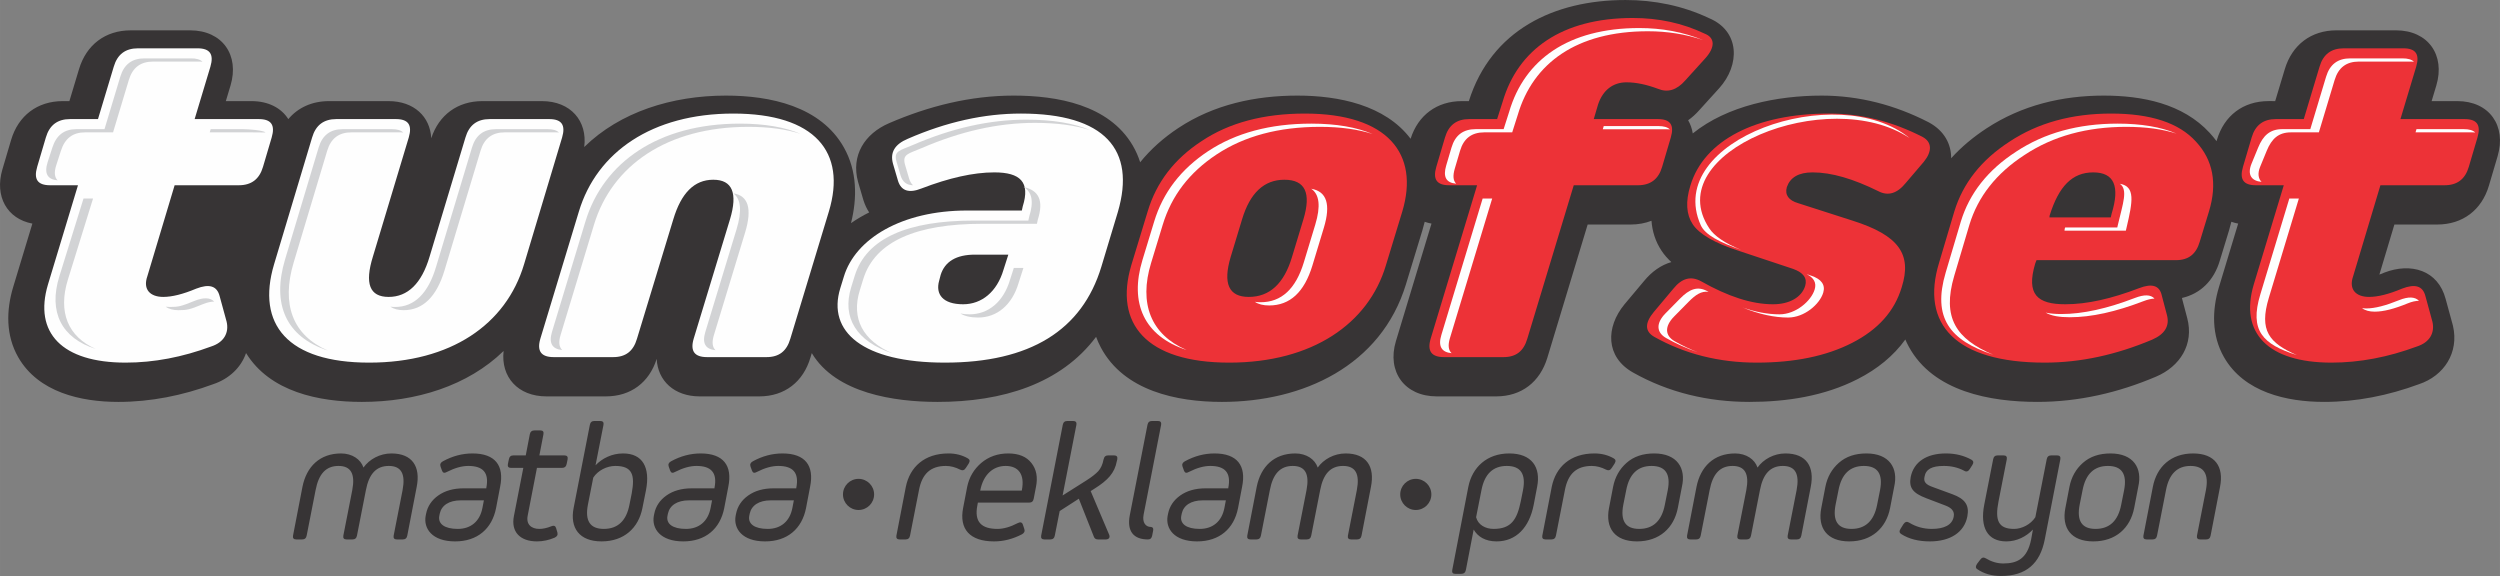 <?xml version="1.0" encoding="UTF-8"?>
<!DOCTYPE svg PUBLIC "-//W3C//DTD SVG 1.1//EN" "http://www.w3.org/Graphics/SVG/1.1/DTD/svg11.dtd">
<!-- Creator: CorelDRAW -->
<svg xmlns="http://www.w3.org/2000/svg" xml:space="preserve" width="100.687mm" height="23.197mm" version="1.1" style="shape-rendering:geometricPrecision; text-rendering:geometricPrecision; image-rendering:optimizeQuality; fill-rule:evenodd; clip-rule:evenodd"
viewBox="0 0 10054.44 2316.44"
 xmlns:xlink="http://www.w3.org/1999/xlink"
 xmlns:xodm="http://www.corel.com/coreldraw/odm/2003">
 <rect x="0" y="0" width="10054.44" height="2316.44" fill="#808080" stroke="none"/>
 <defs>
  <style type="text/css">
   <![CDATA[
    .fil0 {fill:#373435}
    .fil1 {fill:#FEFEFE;fill-rule:nonzero}
    .fil4 {fill:#D2D3D5;fill-rule:nonzero}
    .fil3 {fill:#373435;fill-rule:nonzero}
    .fil2 {fill:#ED3237;fill-rule:nonzero}
   ]]>
  </style>
 </defs>
 <g id="Layer_x0020_1">
  <g id="_2444000187584">
   <path class="fil0" d="M8914.45 567.78l1.4 -4.75c28.96,-97.98 105.54,-156.44 207.93,-156.44l26.57 0.01 38.75 -128.77c29.37,-97.57 105.53,-155.85 207.77,-155.86l239.2 0c129.45,0 199.07,99.75 162.21,222.23l-18.79 62.4 103.04 0c129.29,0.01 198.52,99.29 162.37,221.66l-34.94 118.28c-28.96,98 -105.54,156.44 -207.93,156.44l-172.24 -0.02 -60.4 201.39c6.14,-2.36 11.88,-4.68 16.97,-6.82l3.11 -1.25c105.94,-40.91 215.88,-10.58 246.56,106.59l28.91 105.71 0.51 2.23c24.71,106.97 -35.64,200.73 -137.25,234.47 -122.45,45.13 -250.29,71.07 -381.05,71.07 -150.69,0 -321.82,-38.58 -402.57,-179.7 -50.2,-87.74 -48.67,-188.49 -20.11,-282.94l76.99 -254.5c-9.59,-1.82 -18.72,-4.24 -27.38,-7.27 -2.71,11.57 -5.83,23.18 -9.38,34.82l-36.85 120.8c-23.44,79.96 -77.52,133.74 -152.46,150.82 0.7,2.69 1.37,5.41 1.98,8.18l19.29 73.05c27.76,105.02 -28.79,194.1 -125.41,235.15 -151.99,64.59 -311.64,101.6 -477.17,101.6 -188.35,-0.01 -418.98,-40.57 -517.56,-222.7 -5.05,-9.32 -9.6,-18.76 -13.66,-28.29 -47.97,66.68 -113.15,119.03 -190.96,158.87 -134.48,68.83 -286.77,92.13 -436.5,92.13 -164.7,-0.01 -324.18,-37.23 -467.98,-118.37 -110.73,-62.48 -109.97,-181.77 -34.12,-274.05l77.82 -92.66c31.13,-38.47 69.16,-65.3 110.61,-77.27 -14.9,-13.72 -28.17,-28.78 -39.16,-45.33 -25.03,-37.69 -37.5,-78.71 -40.62,-120.8 -25.38,9.91 -53.64,15.1 -84.21,15.11l-172.47 -0.01 -162.06 535.49c-29.43,97.25 -103.39,155.69 -205.84,155.7l-239.22 0c-128.88,-0.01 -201.24,-99.37 -164.02,-222.37l143.03 -472.6c-9.55,-1.8 -18.65,-4.22 -27.26,-7.23 -2.81,11.67 -5.97,23.26 -9.48,34.77l-65.88 216.22c-100.18,328.8 -414.67,473.39 -740.28,473.39 -181.26,-0.01 -393.61,-44.07 -486.71,-218.54 -7.55,-14.14 -13.95,-28.55 -19.3,-43.19 -142.11,189.49 -376.71,261.73 -637.72,261.74 -172.69,-0.01 -408.95,-34.18 -505.71,-196.35l-5.3 17.5c-28.71,97.96 -103.41,156.66 -206.14,156.67l-239.2 0c-102.48,-0.01 -168.83,-62.64 -173.17,-150.78 -29.95,94.41 -103.7,150.76 -204.33,150.77l-239.21 0c-114.52,0.01 -183.9,-78.17 -172.14,-182.67 -144.07,140.15 -351.84,204.86 -570.26,204.86 -171.37,-0.01 -369.26,-39.68 -465.58,-196.53 -19.92,58.12 -67.91,103.97 -132.64,125.46 -122.45,45.13 -250.29,71.07 -381.05,71.07 -150.69,0 -321.81,-38.58 -402.57,-179.72 -50.2,-87.72 -48.66,-188.46 -20.1,-282.91l76.99 -254.51c-101.9,-19.19 -152.58,-109.49 -120.55,-217.92l34.95 -118.27c28.95,-97.98 105.55,-156.42 207.93,-156.43l26.56 0.01 38.75 -128.76c29.38,-97.58 105.53,-155.86 207.77,-155.86l239.2 -0.01c129.45,0 199.07,99.75 162.21,222.23l-18.78 62.4 103.03 0c68.56,0.01 120.23,27.92 148.26,72.39 38.83,-46.37 95.53,-72.38 163.85,-72.39l239.2 0c102.45,0.01 167.45,62.51 171.81,149.33 30.75,-93.64 105.77,-149.34 205.7,-149.34l239.22 0c115.9,0.02 183.8,79.95 170.32,184.6 144.12,-140.96 352.55,-206.77 570.2,-206.78 176.36,0 381,42.2 474.57,209.37 52.79,94.31 53.76,201.68 28.13,303.62 23.05,-16.11 47.56,-30.48 73.13,-43.19 -9.09,-13.67 -16.69,-29.38 -22.52,-47.17l-1.07 -3.44 -21.17 -72.28c-29.1,-106.5 26.86,-193.61 124.53,-235.82 159.24,-68.82 327.04,-111.08 501.2,-111.09 174.42,0 382.77,36.52 478.93,200.66 12.78,21.82 22.65,44.4 29.94,67.47 42.7,-52.77 94.41,-98.72 154.15,-138.17 142.96,-94.42 309.33,-129.96 478.84,-129.96 164.24,0 351.89,37.51 454.7,173.64 30.04,-94.99 105.75,-151.48 206.41,-151.48l27.84 0.01c90.07,-285.76 342.79,-406.59 630.04,-406.59 115.95,0.01 229.82,22.97 334.79,72.44 126.1,51.98 126.58,188.95 41.65,282.64l-79.13 87.27c-13.95,15.92 -29.18,29.78 -45.41,41.27 9.18,15.85 15.47,33.63 18.59,52.91 139.26,-112.11 341,-152.09 518.58,-152.1 151.2,0 295.1,37.95 429.48,106.99l2.71 1.43c61.15,33.5 88.87,87 88.45,143.5 41.17,-45.54 89.28,-85.53 142.61,-120.4 141.72,-92.68 302.95,-131.51 471.13,-131.52 153.87,0.01 317.55,31.77 426.09,150.01 9.97,10.86 19.15,21.98 27.55,33.36z"/>
   <g>
    <path class="fil1" d="M149.46 671.13c-14.62,49.9 1.52,73.94 51.98,73.94l112.13 0 -120.74 399.18c-57.93,194.06 56.44,314.18 312.48,314.18 113.99,0 228.47,-22.17 343.23,-64.68 52.22,-16.64 73.14,-55.44 62.88,-99.8l-28.29 -103.49c-10.64,-40.65 -41.44,-49.9 -94.05,-29.57 -52.81,22.18 -96.96,33.26 -132.47,33.26 -52.33,0 -82.83,-29.57 -64.07,-83.16l109.74 -365.92 257.89 0c50.46,0 82.9,-24.04 97.52,-73.94l34.95 -118.27c14.62,-49.9 -1.52,-73.93 -51.98,-73.93l-257.89 0 63.41 -210.69c14.63,-49.89 -1.52,-73.93 -51.98,-73.93l-239.2 0c-50.46,0 -82.91,24.04 -97.53,73.93l-63.41 210.69 -112.14 0c-50.46,0 -82.89,24.03 -97.52,73.93l-34.95 118.27zm1820.02 -192.2c-50.46,0 -82.9,24.03 -97.53,73.93l-144.11 478.66c-32.1,109.04 -88.24,162.63 -164.85,162.63 -76.63,0 -97.12,-53.59 -63.15,-162.63l144.11 -478.66c14.63,-49.9 -1.52,-73.93 -51.98,-73.93l-239.21 0c-50.46,0 -82.89,24.03 -97.52,73.93l-153.04 510.08c-72.35,242.1 55.31,395.49 382.36,395.49 328.91,0 550.72,-153.39 623.07,-395.49l153.04 -510.08c14.62,-49.9 -1.52,-73.93 -51.98,-73.93l-239.21 0zm1113.39 957.32c50.46,0 81.04,-24.03 95.65,-73.93l155.11 -511.92c71.96,-238.41 -55.51,-393.65 -384.43,-393.65 -327.04,0 -549.04,155.24 -620.99,393.65l-155.11 511.92c-14.63,49.9 3.39,73.93 53.84,73.93l239.21 0c50.45,0 81.03,-24.03 95.65,-73.93l146.17 -480.51c31.72,-105.34 84.1,-158.94 160.73,-158.94 76.62,0 98.97,53.6 67.26,158.94l-146.17 480.51c-14.63,49.9 3.4,73.93 53.84,73.93l239.21 0zm1026.72 -589.56l-220.52 0c-261.64,0 -449.24,112.74 -495.38,266.13l-14.24 46.2c-54.08,175.57 91.65,299.39 420.56,299.39 342,0 551.92,-129.37 629.57,-386.25l66.27 -219.92c73.13,-249.51 -51.59,-395.5 -389.84,-395.5 -147.64,0 -298.8,33.26 -455.53,101.65 -52.81,22.18 -71.28,55.45 -59.16,99.8l20.59 70.22c12.72,38.82 43.32,49.91 94.06,29.58 111.02,-42.51 208.67,-64.69 292.78,-64.69 104.65,0 145.39,38.82 114.47,136.77l-3.62 16.63zm-326.4 258.74c16.89,-53.6 62.8,-81.32 137.56,-81.32l134.55 0 -19.53 60.99c-26.21,88.7 -87.56,138.61 -162.31,138.61 -82.22,0 -111.56,-40.66 -96.54,-94.27l6.28 -24.02z"/>
    <path class="fil2" d="M4549.78 1066.63c-69.7,234.71 59.44,391.8 393.96,391.8 334.52,0 560.45,-157.09 630.15,-391.8l65.88 -216.22c69.3,-231.02 -57.38,-393.65 -391.9,-393.65 -166.31,0 -304.79,36.96 -415.4,110.88 -110.41,72.08 -182.06,166.33 -216.81,282.77l-65.87 216.22zm445.65 -184.81c31.72,-105.34 87.85,-158.94 170.07,-158.94 84.1,0 108.33,53.6 76.62,158.94l-45.94 151.55c-31.9,107.19 -89.9,160.78 -174,160.78 -80.36,0 -104.58,-53.59 -72.68,-160.78l45.93 -151.55zm781.04 -210.69c-14.63,49.9 1.52,73.94 51.98,73.94l112.13 0 -186.82 617.27c-14.62,49.9 3.4,73.93 53.85,73.93l239.21 0c50.45,0 81.03,-24.03 95.65,-73.93l186.82 -617.27 257.89 0c50.45,0 82.9,-24.04 97.52,-73.94l34.95 -118.27c14.62,-49.9 -1.52,-73.93 -51.98,-73.93l-257.89 0 17.47 -59.14c19.15,-57.3 59.85,-88.71 114.05,-88.71 39.24,0 81.24,9.24 126.21,25.87 39.35,16.64 76.03,5.54 110.04,-33.27l80.41 -88.7c40.19,-44.35 40.57,-83.16 -2.52,-99.8 -88.94,-42.5 -185.84,-62.83 -288.63,-62.83 -285.93,0 -462.01,127.52 -523.36,336.35l-22.39 70.23 -112.13 0c-50.46,0 -82.9,24.03 -97.52,73.93l-34.95 118.27zm1455.31 146.01c-38.08,-11.1 -54.41,-33.27 -45.48,-64.69 13.45,-38.82 47.37,-59.15 103.43,-59.15 76.62,0 163.59,25.87 264.82,75.77 38.96,20.33 75.65,9.25 110.04,-33.26l72.54 -85.01c34.4,-42.51 32.71,-79.47 -4.38,-99.8 -122.3,-62.84 -247.92,-94.26 -376.87,-94.26 -293.4,0 -502.85,107.19 -557.72,290.15 -19.93,64.69 -16.07,116.44 9.73,155.25 25.79,38.81 87.29,75.77 186.75,107.19l216.64 72.08c41.41,14.79 57.75,36.96 48.82,68.38 -14.24,46.19 -63.89,73.93 -129.3,73.93 -85.97,0 -181.69,-31.43 -289.24,-92.41 -40.63,-22.18 -77.12,-12.94 -111.51,29.57l-79.12 94.25c-36.47,44.37 -36.26,77.62 2.52,99.81 121.71,68.37 260.01,103.48 411.4,103.48 151.37,0 279.31,-25.87 384.04,-79.47 104.72,-53.59 170.48,-127.52 199.34,-223.61 42.12,-133.06 -11.52,-208.83 -197.76,-267.98l-218.69 -70.22zm958.74 229.16l560.65 0c50.46,0 81.04,-24.02 95.66,-73.93l37.2 -121.97c34.36,-112.74 16.31,-207 -52.5,-280.92 -68.59,-75.77 -182.41,-112.73 -341.27,-112.73 -156.98,0 -293.57,36.96 -408.12,112.73 -114.35,73.93 -187.86,168.18 -222.23,280.92l-60.95 205.14c-76.87,249.49 67.6,402.88 424.56,402.88 143.9,0 287.38,-31.41 432.13,-92.4 50.94,-22.18 71.28,-55.44 59.16,-99.8l-20.02 -75.77c-8.58,-42.5 -39.36,-51.75 -91.98,-31.42 -111.02,42.5 -208.67,64.69 -296.51,64.69 -112.13,0 -158.48,-38.82 -120.88,-164.49l5.1 -12.94zm51.84 -171.88l0.78 -7.39c36.81,-118.27 91.27,-173.72 175.37,-173.72 84.1,0 108.13,55.45 73.97,166.33l-3.44 14.78 -246.68 0zm778.39 -203.29c-14.63,49.9 1.52,73.94 51.98,73.94l112.13 0 -120.75 399.18c-57.92,194.06 56.45,314.18 312.48,314.18 114,0 228.47,-22.17 343.23,-64.68 52.22,-16.64 73.15,-55.44 62.89,-99.8l-28.29 -103.49c-10.65,-40.65 -41.44,-49.9 -94.05,-29.57 -52.81,22.18 -96.96,33.26 -132.47,33.26 -52.33,0 -82.84,-29.57 -64.08,-83.16l109.74 -365.92 257.9 0c50.45,0 82.9,-24.04 97.52,-73.94l34.95 -118.27c14.62,-49.9 -1.53,-73.93 -51.99,-73.93l-257.88 0 63.41 -210.69c14.62,-49.89 -1.53,-73.93 -51.99,-73.93l-239.2 0c-50.46,0 -82.9,24.04 -97.53,73.93l-63.41 210.69 -112.13 0c-50.46,0 -82.9,24.03 -97.53,73.93l-34.94 118.27z"/>
   </g>
   <path class="fil3" d="M1619.68 2169.59c10.45,0 16.32,-5.22 18.27,-15.67l37.86 -195.8c16.32,-81.58 -17.63,-134.45 -101.82,-134.45 -46.34,0 -88.76,23.49 -112.27,56.78 -11.09,-33.29 -45.69,-56.78 -90.06,-56.78 -85.51,0 -139.02,52.87 -155.35,134.45l-37.85 195.8c-1.96,10.45 2.61,15.67 13.05,15.67l23.5 0c10.45,0 16.32,-5.22 18.27,-15.67l35.9 -182.75c12.4,-65.27 41.77,-97.25 92.03,-97.25 50.26,0 67.87,31.98 55.47,97.25l-35.89 182.75c-1.96,10.45 2.61,15.67 13.05,15.67l23.5 0c10.45,0 16.32,-5.22 18.27,-15.67l35.9 -182.75c12.4,-65.27 41.77,-97.25 92.03,-97.25 50.26,0 67.87,31.98 55.47,97.25l-35.89 182.75c-1.96,10.45 2.61,15.67 13.05,15.67l23.5 0zm336.13 -205.6l-91.38 0c-41.11,0 -75.05,9.79 -101.82,28.72 -26.76,18.93 -43.08,43.73 -48.95,73.1l-1.96 9.8c-8.49,49.6 25.45,101.82 118.79,101.82 89.41,0 148.16,-50.91 164.48,-133.8l16.32 -85.5c17.63,-85.51 -19.58,-134.45 -110.96,-134.45 -41.11,0 -80.28,10.44 -118.78,31.33 -9.8,5.21 -13.05,12.4 -9.8,21.54l5.87 16.32c3.27,9.14 9.8,11.09 19.58,5.22 31.98,-16.32 60.7,-24.16 86.16,-24.16 58.09,0 84.85,26.11 72.45,88.12l0 1.96zm-187.31 101.82c7.17,-33.28 37.2,-53.51 84.84,-53.51l92.69 0 -5.87 30.68c-10.45,54.17 -46.99,84.19 -99.21,84.19 -54.18,0 -79.64,-20.88 -74.41,-51.56l1.97 -9.8zm274.12 -199.72c-1.96,10.45 1.96,15.67 12.4,15.67l49.61 0 -37.87 193.85c-12.39,63.31 24.8,101.82 92.69,101.82 24.15,0 48.29,-5.22 71.14,-15.01 9.8,-4.57 13.71,-11.09 11.09,-20.89l-5.21 -17.63c-2.62,-9.13 -9.15,-11.74 -19.58,-7.17 -17.63,7.17 -33.94,10.44 -47.65,10.44 -31.97,0 -54.17,-17.62 -46.99,-53.51l37.21 -191.89 100.52 0c10.44,0 16.97,-5.22 18.92,-15.67l3.91 -18.93c1.96,-10.44 -2.61,-15.66 -13.05,-15.66l-100.52 0 16.32 -84.85c1.97,-10.45 -1.96,-15.67 -12.39,-15.67l-23.51 0c-10.44,0 -16.97,5.22 -18.92,15.67l-16.32 84.85 -49.6 0c-10.45,0 -16.32,5.22 -18.27,15.66l-3.92 18.93zm555.44 105.08c17.62,-91.38 -13.71,-147.5 -92.03,-147.5 -45.04,0 -84.2,19.57 -110.96,47.64l31.98 -162.52c1.96,-10.45 -2.62,-15.67 -13.05,-15.67l-23.5 0c-10.45,0 -16.32,5.22 -18.27,15.67l-65.28 334.18c-15.66,80.28 22.85,134.45 112.27,134.45 90.72,0 148.81,-54.17 164.48,-134.45l14.36 -71.8zm-66.58 58.74c-12.4,64.62 -46.99,97.25 -103.12,97.25 -55.48,0 -76.37,-32.63 -63.97,-97.25l21.54 -109c18.93,-29.37 55.48,-46.99 88.76,-46.99 70.5,0 78.98,38.52 65.93,110.3l-9.14 45.69zm342.01 -65.92l-91.38 0c-41.11,0 -75.05,9.79 -101.82,28.72 -26.76,18.93 -43.08,43.73 -48.95,73.1l-1.96 9.8c-8.49,49.6 25.45,101.82 118.79,101.82 89.41,0 148.16,-50.91 164.48,-133.8l16.32 -85.5c17.63,-85.51 -19.58,-134.45 -110.96,-134.45 -41.11,0 -80.28,10.44 -118.78,31.33 -9.8,5.21 -13.05,12.4 -9.8,21.54l5.87 16.32c3.27,9.14 9.8,11.09 19.58,5.22 31.98,-16.32 60.7,-24.16 86.16,-24.16 58.09,0 84.85,26.11 72.45,88.12l0 1.96zm-187.31 101.82c7.17,-33.28 37.2,-53.51 84.84,-53.51l92.69 0 -5.87 30.68c-10.45,54.17 -46.99,84.19 -99.21,84.19 -54.18,0 -79.64,-20.88 -74.41,-51.56l1.97 -9.8zm516.27 -101.82l-91.37 0c-41.12,0 -75.06,9.79 -101.82,28.72 -26.76,18.93 -43.08,43.73 -48.96,73.1l-1.96 9.8c-8.48,49.6 25.45,101.82 118.79,101.82 89.42,0 148.16,-50.91 164.48,-133.8l16.32 -85.5c17.63,-85.51 -19.58,-134.45 -110.95,-134.45 -41.12,0 -80.29,10.44 -118.79,31.33 -9.8,5.21 -13.05,12.4 -9.8,21.54l5.88 16.32c3.27,9.14 9.79,11.09 19.58,5.22 31.98,-16.32 60.69,-24.16 86.15,-24.16 58.09,0 84.86,26.11 72.45,88.12l0 1.96zm-187.31 101.82c7.18,-33.28 37.2,-53.51 84.85,-53.51l92.68 0 -5.87 30.68c-10.45,54.17 -46.99,84.19 -99.21,84.19 -54.17,0 -79.63,-20.88 -74.4,-51.56l1.96 -9.8zm626.58 103.78c10.44,0 16.32,-5.22 18.27,-15.67l35.9 -182.75c12.4,-65.27 46.34,-97.25 108.35,-97.25 18.92,0 38.51,5.22 57.44,15.01 9.13,4.57 16.97,2.62 22.85,-7.17l11.09 -16.98c5.86,-9.79 5.21,-16.32 -2.62,-20.89 -23.5,-13.7 -49.61,-20.22 -78.32,-20.22 -96.6,0 -155.34,54.16 -171.67,134.45l-37.85 195.8c-1.96,10.45 2.61,15.67 13.05,15.67l23.5 0zm291.1 -148.16l206.25 0c10.45,0 16.32,-5.22 18.27,-15.67l9.14 -47.64c7.84,-38.52 1.96,-70.49 -18.26,-95.94 -19.58,-25.45 -50.92,-38.51 -93.34,-38.51 -42.43,0 -78.98,13.05 -109,38.51 -29.38,25.45 -48.3,57.43 -56.14,95.94l-16.32 84.85c-16.32,84.19 26.11,134.45 124.66,134.45 38.52,0 75.71,-9.79 112.26,-28.71 9.14,-5.23 12.4,-12.4 9.14,-21.55l-5.87 -17.62c-3.27,-9.14 -9.79,-11.09 -20.23,-5.87 -30.03,15.66 -57.44,23.49 -81.58,23.49 -63.31,0 -94.65,-26.75 -80.94,-95.29l1.96 -10.45zm9.14 -48.3l0.66 -1.96c12.39,-62.66 51.56,-97.25 101.82,-97.25 51.57,0 77.67,33.94 65.27,97.25l-0.65 1.96 -167.09 0zm505.18 196.46c12.4,0 18.27,-7.83 13.71,-18.92l-74.41 -175.58 14.36 -9.14c55.48,-34.59 82.24,-64.61 90.73,-110.95l1.96 -7.84c1.96,-10.44 -2.61,-15.66 -13.05,-15.66l-23.5 0c-10.45,0 -16.32,5.22 -18.27,15.66l-0.66 1.31c-3.27,18.93 -10.44,34.59 -20.89,46.34 -10.44,11.09 -26.1,23.5 -47.64,37.21l-95.94 60.69 55.48 -283.92c1.96,-10.45 -2.62,-15.67 -13.05,-15.67l-23.51 0c-10.44,0 -16.32,5.22 -18.27,15.67l-86.81 445.13c-1.96,10.45 2.62,15.67 13.05,15.67l23.51 0c10.44,0 16.32,-5.22 18.27,-15.67l19.57 -98.55 77.02 -49.61 60.7 153.38c2.61,7.18 8.49,10.45 16.97,10.45l30.68 0zm186.02 -476.47c-10.45,0 -16.32,5.22 -18.27,15.67l-71.15 363.55c-12.39,64.62 15.67,97.25 73.11,97.25 9.8,0 15.01,-5.22 16.97,-15.67l3.92 -20.23c1.96,-8.49 -1.97,-14.36 -9.14,-14.36 -20.89,0 -35.25,-17.63 -29.38,-48.95l70.49 -361.59c1.96,-10.45 -2.61,-15.67 -13.05,-15.67l-23.5 0zm306.77 270.87l-91.37 0c-41.12,0 -75.06,9.79 -101.83,28.72 -26.76,18.93 -43.08,43.73 -48.95,73.1l-1.96 9.8c-8.49,49.6 25.45,101.82 118.79,101.82 89.41,0 148.16,-50.91 164.48,-133.8l16.32 -85.5c17.63,-85.51 -19.58,-134.45 -110.96,-134.45 -41.11,0 -80.28,10.44 -118.78,31.33 -9.8,5.21 -13.05,12.4 -9.8,21.54l5.87 16.32c3.27,9.14 9.8,11.09 19.58,5.22 31.98,-16.32 60.7,-24.16 86.16,-24.16 58.09,0 84.85,26.11 72.45,88.12l0 1.96zm-187.31 101.82c7.17,-33.28 37.2,-53.51 84.84,-53.51l92.69 0 -5.87 30.68c-10.45,54.17 -46.99,84.19 -99.21,84.19 -54.17,0 -79.64,-20.88 -74.41,-51.56l1.97 -9.8zm704.9 103.78c10.45,0 16.32,-5.22 18.27,-15.67l37.86 -195.8c16.32,-81.58 -17.63,-134.45 -101.82,-134.45 -46.34,0 -88.76,23.49 -112.27,56.78 -11.09,-33.29 -45.69,-56.78 -90.06,-56.78 -85.51,0 -139.02,52.87 -155.35,134.45l-37.85 195.8c-1.96,10.45 2.61,15.67 13.05,15.67l23.5 0c10.45,0 16.32,-5.22 18.27,-15.67l35.9 -182.75c12.4,-65.27 41.77,-97.25 92.03,-97.25 50.26,0 67.88,31.98 55.47,97.25l-35.89 182.75c-1.96,10.45 2.61,15.67 13.05,15.67l23.5 0c10.45,0 16.32,-5.22 18.27,-15.67l35.9 -182.75c12.4,-65.27 41.77,-97.25 92.03,-97.25 50.26,0 67.88,31.98 55.47,97.25l-35.89 182.75c-1.96,10.45 2.61,15.67 13.05,15.67l23.5 0zm724.48 -211.47c15.67,-78.98 -21.54,-134.45 -112.26,-134.45 -89.42,0 -148.81,55.47 -164.48,134.45l-64.62 334.18c-1.96,10.45 1.96,15.66 12.4,15.66l23.5 0c10.45,0 16.97,-5.21 18.92,-15.66l31.34 -162.52c16.32,28.72 46.99,47.64 92.03,47.64 78.97,0 131.84,-56.13 149.47,-147.51l13.7 -71.79zm-65.92 58.74c-15.02,72.46 -37.87,110.3 -109.01,110.3 -33.28,0 -62.66,-16.32 -70.49,-46.99l21.54 -109c12.4,-64.62 46.34,-97.25 101.83,-97.25 56.13,0 77.67,32.63 65.26,97.25l-9.13 45.69zm123.36 152.73c10.44,0 16.32,-5.22 18.27,-15.67l35.9 -182.75c12.4,-65.27 46.34,-97.25 108.35,-97.25 18.92,0 38.51,5.22 57.44,15.01 9.13,4.57 16.97,2.62 22.84,-7.17l11.1 -16.98c5.86,-9.79 5.21,-16.32 -2.62,-20.89 -23.5,-13.7 -49.61,-20.22 -78.32,-20.22 -96.6,0 -155.34,54.16 -171.67,134.45l-37.86 195.8c-1.95,10.45 2.62,15.67 13.06,15.67l23.5 0zm231.7 -126.62c-15.67,80.28 22.85,134.45 112.26,134.45 90.73,0 148.82,-54.17 164.48,-134.45l16.32 -84.85c17.63,-75.71 -19.57,-134.45 -111.61,-134.45 -45.03,0 -82.23,12.39 -110.95,37.85 -28.07,24.8 -46.33,56.79 -54.17,96.6l-16.32 84.85zm69.19 -71.8c12.39,-64.62 46.33,-97.25 101.82,-97.25 56.13,0 77.67,32.63 65.27,97.25l-11.74 58.74c-12.41,64.62 -46.99,97.25 -103.13,97.25 -55.47,0 -76.36,-32.63 -63.96,-97.25l11.75 -58.74zm685.98 198.42c10.44,0 16.32,-5.22 18.27,-15.67l37.86 -195.8c16.32,-81.58 -17.63,-134.45 -101.83,-134.45 -46.34,0 -88.76,23.49 -112.26,56.78 -11.09,-33.29 -45.69,-56.78 -90.06,-56.78 -85.51,0 -139.03,52.87 -155.35,134.45l-37.86 195.8c-1.96,10.45 2.62,15.67 13.05,15.67l23.51 0c10.44,0 16.32,-5.22 18.26,-15.67l35.9 -182.75c12.4,-65.27 41.77,-97.25 92.03,-97.25 50.26,0 67.88,31.98 55.48,97.25l-35.9 182.75c-1.96,10.45 2.62,15.67 13.06,15.67l23.5 0c10.44,0 16.32,-5.22 18.27,-15.67l35.9 -182.75c12.39,-65.27 41.77,-97.25 92.02,-97.25 50.26,0 67.88,31.98 55.48,97.25l-35.9 182.75c-1.96,10.45 2.62,15.67 13.06,15.67l23.5 0zm98.55 -126.62c-15.67,80.28 22.85,134.45 112.26,134.45 90.73,0 148.82,-54.17 164.48,-134.45l16.32 -84.85c17.63,-75.71 -19.57,-134.45 -111.6,-134.45 -45.04,0 -82.24,12.39 -110.96,37.85 -28.07,24.8 -46.33,56.79 -54.17,96.6l-16.32 84.85zm69.19 -71.8c12.39,-64.62 46.33,-97.25 101.82,-97.25 56.13,0 77.67,32.63 65.27,97.25l-11.74 58.74c-12.4,64.62 -46.99,97.25 -103.13,97.25 -55.47,0 -76.36,-32.63 -63.96,-97.25l11.75 -58.74zm379.21 -12.4c-28.07,-9.79 -37.86,-20.89 -33.29,-41.11 5.22,-30.68 29.38,-43.74 78.32,-43.74 30.04,0 57.45,6.53 81.59,19.58 8.49,5.22 16.32,2.61 22.19,-7.18l10.45 -16.32c5.87,-9.14 4.57,-16.32 -3.27,-20.89 -30.68,-16.97 -64.62,-25.44 -103.12,-25.44 -77.67,0 -129.24,33.93 -141.63,94.64 -7.84,42.42 7.18,64.61 62.65,85.5l77.02 29.37c26.1,9.8 37.21,24.16 33.28,44.39 -5.87,33.94 -38.51,49.6 -88.11,49.6 -33.29,0 -63.97,-8.48 -91.38,-25.45 -8.49,-5.22 -16.32,-3.26 -22.85,6.53l-11.74 18.92c-5.87,9.15 -4.57,16.32 3.27,20.89 30.68,19.58 69.18,29.37 114.87,29.37 81.59,0 138.37,-35.9 150.78,-100.52 8.49,-44.38 -8.49,-70.48 -60.7,-89.41l-78.32 -28.72zm261.08 -127.27c-10.45,0 -16.32,5.22 -18.28,15.66l-35.9 182.75c-17.62,91.38 13.06,147.51 88.76,147.51 42.43,0 80.29,-19.58 107.05,-47.64l-7.18 39.81c-15.67,78.32 -56.78,96.59 -112.26,96.59 -24.15,0 -47.65,-7.17 -70.49,-20.88 -8.49,-5.22 -15.67,-3.27 -22.2,5.87l-12.39 16.32c-6.53,9.79 -6.53,16.98 0.65,21.54 26.76,18.27 58.09,27.41 95.3,27.41 101.17,0 157.3,-49.6 176.22,-146.85l62.66 -322.43c1.96,-10.44 -2.61,-15.66 -13.05,-15.66l-23.5 0c-10.45,0 -16.32,5.22 -18.27,15.66l-45.7 233.01c-18.92,29.38 -54.82,46.99 -85.5,46.99 -63.31,0 -77.67,-33.94 -62.66,-110.3l33.29 -169.7c1.96,-10.44 -2.62,-15.66 -13.06,-15.66l-23.49 0zm272.16 211.47c-15.67,80.28 22.85,134.45 112.26,134.45 90.73,0 148.82,-54.17 164.48,-134.45l16.32 -84.85c17.63,-75.71 -19.58,-134.45 -111.61,-134.45 -45.03,0 -82.23,12.39 -110.95,37.85 -28.07,24.8 -46.33,56.79 -54.17,96.6l-16.32 84.85zm69.19 -71.8c12.39,-64.62 46.33,-97.25 101.82,-97.25 56.13,0 77.67,32.63 65.27,97.25l-11.74 58.74c-12.41,64.62 -46.99,97.25 -103.13,97.25 -55.47,0 -76.36,-32.63 -63.96,-97.25l11.75 -58.74zm496.7 198.42c10.45,0 16.32,-5.22 18.27,-15.67l37.86 -195.8c16.32,-81.58 -20.24,-134.45 -108.35,-134.45 -88.12,0 -146.2,52.87 -161.87,134.45l-37.86 195.8c-1.96,10.45 2.62,15.67 13.05,15.67l23.51 0c10.44,0 16.31,-5.22 18.26,-15.67l35.9 -182.75c12.4,-64.62 45.04,-97.25 98.56,-97.25 54.17,0 74.4,32.63 62.01,97.25l-35.9 182.75c-1.97,10.45 2.61,15.67 13.05,15.67l23.5 0z"/>
   <circle class="fil0" cx="3452.85" cy="1988.47" r="62.61"/>
   <circle class="fil0" cx="5694.01" cy="1988.47" r="62.61"/>
   <path class="fil1" d="M9954.75 532.81c-9.3,-9 -24.65,-13.43 -46.27,-13.43l-189.83 0 -3.88 12.92 228.17 0c4.16,0 8.13,0.18 11.82,0.51z"/>
   <path class="fil1" d="M9728.63 1209.8c-15.91,-16.46 -42.65,-17.72 -80.09,-2.53 -53.07,21.54 -96.96,33.26 -132.46,33.26 -5.69,0 -11.13,-0.34 -16.29,-1.05 12.2,9.2 29.7,13.97 50.74,13.97 35.5,0 79.49,-11.46 132.45,-33.26 17.51,-7.2 32.84,-10.29 45.65,-10.4z"/>
   <path class="fil1" d="M9207.19 798.43l-116.83 386.27c-43.84,145.02 9.81,200.22 146.53,243.29 -110.96,-48.94 -152.05,-98.22 -112.08,-230.36l120.74 -399.19 -38.36 0z"/>
   <path class="fil1" d="M9055.32 658.04c-18.12,44.09 -0.93,69.76 40.15,73.43 -12.37,-11.95 -17,-33.05 -5.7,-60.5l26.63 -64.74c19.77,-48.08 47.07,-73.93 97.52,-73.93l112.12 0 63.43 -210.69c15,-49.79 47.07,-73.94 97.53,-73.94l209.45 0c4.19,0 8.12,0.18 11.83,0.51 -9.3,-9 -24.64,-13.43 -46.28,-13.43l-209.45 0c-50.45,0 -82.55,24.17 -97.53,73.94l-63.42 210.69 -112.13 0c-50.43,0 -77.76,25.86 -97.51,73.93l-26.64 64.74z"/>
   <path class="fil1" d="M8525.44 739.04c33.99,23.22 11.71,81.75 -6.72,161.04l-3.44 14.77 -209.68 0 -1.76 5.54 -0.79 7.38 246.68 0 3.44 -14.77c23.5,-100.98 35.99,-163.4 -27.73,-173.96z"/>
   <path class="fil1" d="M8665.01 1200.89c-15.24,-16.56 -41.52,-16.91 -78.8,-2.6 -110.97,42.58 -208.66,64.68 -296.5,64.68 -23.95,0 -44.87,-1.79 -62.64,-5.78 22.6,13.29 55.26,18.7 97.09,18.7 87.84,0 185.51,-22.13 296.49,-64.68 17.12,-6.55 31.89,-10.08 44.36,-10.33z"/>
   <path class="fil1" d="M8753.86 537.57c-62.87,-27.04 -142,-40.36 -237.35,-40.36 -156.98,0 -293.58,36.95 -408.12,112.72 -114.35,73.93 -187.86,168.17 -222.23,280.91l-60.96 205.14c-54.08,182.06 16.07,272.87 191.04,330.6 -148.38,-62.98 -206.97,-148.11 -156.59,-317.68l60.95 -205.14c34.36,-112.74 107.88,-206.99 222.24,-280.91 114.54,-75.77 251.14,-112.72 408.11,-112.72 78.7,0 146.34,9.08 202.91,27.44z"/>
   <path class="fil1" d="M6871.42 1173.8l-3.6 -2.03c-40.35,-22.68 -73.18,-9.37 -111.52,29.56l-57.7 58.57c-40.28,40.87 -36.34,77.76 2.52,99.79 40.18,22.79 82.4,41.63 126.22,56.91 -31.55,-12.68 -62.23,-27.21 -91.78,-43.99 -38.83,-22.05 -42.8,-58.9 -2.52,-99.79l57.71 -58.57c28.42,-28.84 52.09,-44.71 80.68,-40.45z"/>
   <path class="fil1" d="M7266 1102.67c29.08,14.49 40.23,34.69 32.24,61.39 -13.86,46.31 -75.79,100.1 -141.2,100.1 -46.42,0 -95.68,-9.16 -148.12,-27.19 65.46,26.58 126.11,40.11 182.56,40.11 65.42,0 127.38,-53.76 141.21,-100.1 9.32,-31.28 -7.11,-54.5 -48.83,-68.37l-17.86 -5.94z"/>
   <path class="fil1" d="M7680.28 555.53c-290.36,-237.84 -993.62,7.47 -840.2,350.18 17.4,38.87 76.98,69.39 161.92,98.96 -65.13,-26.36 -107.27,-55.63 -127.47,-86.04 -203.41,-305.85 479.11,-580.36 805.75,-363.11z"/>
   <path class="fil1" d="M6715.8 520.44c-9.3,-9 -24.63,-13.43 -46.27,-13.43l-219.63 0 -3.81 12.92 257.89 0c4.18,0 8.11,0.18 11.82,0.51z"/>
   <path class="fil1" d="M5962.89 798.43l-166.06 548.73c-13.72,45.36 0.47,69.44 41.21,73.35 -12.82,-11.97 -15.35,-32.06 -6.77,-60.42l169.99 -561.65 -38.37 0z"/>
   <path class="fil1" d="M5816.36 665.35c-13.49,45.72 -0.92,69.76 40.16,73.43 -12.36,-11.95 -14.11,-32.03 -5.71,-60.5l21.28 -72.05c14.73,-49.86 47.07,-73.93 97.52,-73.93l112.14 0 22.37 -70.23c61.37,-208.83 237.44,-336.35 523.38,-336.35 77.5,0 151.66,11.56 221.59,35.47 -79.87,-32.66 -165.69,-48.39 -256.04,-48.39 -285.94,0 -462.01,127.52 -523.37,336.35l-22.38 70.23 -112.14 0c-50.43,0 -82.81,24.08 -97.51,73.93l-21.29 72.05z"/>
   <path class="fil1" d="M5273.48 759.2c33.31,22.61 38.45,70.86 16.28,144.02l-45.96 151.57c-32.43,107 -89.9,160.77 -173.99,160.77 -8.24,0 -15.86,-0.58 -22.92,-1.7 14.02,9.74 33.14,14.62 57.36,14.62 84.09,0 141.55,-53.76 174,-160.77l45.95 -151.57c28.36,-93.55 12.17,-146.34 -50.72,-156.94z"/>
   <path class="fil1" d="M4594.79 1045.36c-53.07,174.28 6.45,306.34 177.53,362.29 -144.29,-61.76 -192.43,-187.32 -143.08,-349.37l47.07 -154.52c35.39,-116.22 106.8,-210.09 216.8,-282.76 111,-73.32 249.09,-110.87 415.4,-110.87 83.63,0 154.28,10.16 212.11,29.02 -63.46,-27.08 -145.5,-41.94 -246.56,-41.94 -166.31,0 -304.4,37.56 -415.4,110.87 -110,72.67 -181.42,166.55 -216.8,282.76l-47.07 154.52z"/>
   <path class="fil4" d="M4077.37 1077.49l-15.4 48.07c-26.2,88.69 -87.56,138.59 -162.31,138.59 -13.86,0 -26.22,-1.15 -37.12,-3.34 16.45,10.32 40.13,16.26 71.56,16.26 74.75,0 136.12,-49.9 162.32,-138.59l19.52 -60.99 -38.58 0z"/>
   <path class="fil4" d="M4384.75 523.65c-64.75,-27.83 -150.28,-42.43 -257.21,-42.43 -147.64,0 -298.59,33.83 -455.54,101.63 -52.56,22.7 -79.23,23.62 -66.3,67.69l16.12 54.94c7.67,26.12 24.96,39.45 50.06,39.56 -6.73,-6.5 -12.3,-15.29 -15.61,-26.64l-16.12 -54.94c-12.92,-44.12 13.74,-45 66.29,-67.69 156.97,-67.79 307.91,-101.63 455.54,-101.63 88.93,0 163.08,10.1 222.76,29.51z"/>
   <path class="fil4" d="M4135.78 887.14l-220.52 0c-261.62,0 -430.79,69.49 -477.93,222.54l-14.23 46.2c-37.23,120.89 20.26,217.27 167.09,265.56 -121.19,-51.43 -166.82,-141.69 -132.64,-252.64l14.23 -46.2c47.15,-153.07 216.3,-222.54 477.93,-222.54l220.52 0 3.62 -16.62c24.48,-77.48 4.07,-117.95 -57.28,-131.49 33.69,20.17 41.93,58.11 22.83,118.57l-3.62 16.62z"/>
   <path class="fil4" d="M2949.02 777.6c31.04,22.32 35.61,70.82 13.17,144.66l-125.59 412.93c-13.79,45.34 0.44,69.44 41.19,73.34 -12.8,-11.96 -15.37,-32.06 -6.75,-60.41l125.59 -412.93c29.08,-95.61 12.98,-148.69 -47.61,-157.58z"/>
   <path class="fil4" d="M3220.71 538.73c-62.96,-26.99 -144.69,-41.52 -245.29,-41.52 -327.05,0 -548.8,155.33 -621,393.63l-134.42 443.66c-13.73,45.36 0.44,69.44 41.19,73.35 -12.8,-11.97 -15.34,-32.06 -6.75,-60.42l134.43 -443.66c72.21,-238.31 293.95,-393.63 621,-393.63 83.15,0 153.4,9.93 210.84,28.6z"/>
   <path class="fil4" d="M1621.6 532.81c-9.3,-9 -24.65,-13.43 -46.27,-13.43l-196.37 0c-50.44,0 -82.61,24.15 -97.53,73.93l-134.91 449.61c-54.21,180.73 3.53,312.11 172.35,367.03 -142.01,-60.99 -188.25,-186.27 -137.89,-354.11l134.9 -449.61c14.94,-49.81 47.07,-73.93 97.53,-73.93l196.38 0c4.16,0 8.13,0.18 11.82,0.51z"/>
   <path class="fil4" d="M1995.66 519.37c-50.43,0 -82.54,24.15 -97.52,73.93l-144.11 478.65c-32.1,109.06 -88.25,162.64 -164.87,162.64 -6.75,0 -13.05,-0.42 -18.93,-1.25 12.89,9.47 30.68,14.17 53.38,14.17 76.62,0 132.75,-53.58 164.86,-162.64l144.12 -478.65c14.99,-49.79 47.06,-73.93 97.51,-73.93l205.92 0c4.17,0 8.1,0.18 11.81,0.51 -9.3,-9 -24.64,-13.43 -46.26,-13.43l-205.91 0z"/>
   <path class="fil4" d="M1067.93 532.81c-9.3,-9 -69.88,-13.43 -91.49,-13.43l-129.15 0 -3.88 12.92 167.48 0c4.16,0 53.33,0.18 57.04,0.51z"/>
   <path class="fil4" d="M861.51 1212.92c-15.92,-16.46 -42.65,-17.72 -80.1,-2.54 -53.06,21.55 -63.11,24.21 -98.62,24.21 -5.7,0 -11.14,-0.33 -16.28,-1.04 12.2,9.19 29.7,13.96 50.72,13.96 35.52,0 45.67,-2.4 98.63,-24.2 17.5,-7.2 32.83,-10.3 45.65,-10.4z"/>
   <path class="fil4" d="M335.82 798.43l-97.2 312.99c-44.92,144.7 9.81,249 146.55,292.07 -110.96,-48.94 -153.01,-147.29 -112.1,-279.14l101.12 -325.91 -38.37 0z"/>
   <path class="fil4" d="M191.6 652.04c-14.65,45.36 -0.93,69.76 40.15,73.43 -12.36,-11.95 -14.83,-32.24 -5.7,-60.5l18.98 -58.74c15.99,-49.48 47.06,-73.93 97.53,-73.93l112.12 0 63.43 -210.69c14.99,-49.79 47.06,-73.94 97.51,-73.94l186.87 0c4.18,0 8.12,0.18 11.83,0.51 -9.3,-9 -24.64,-13.43 -46.28,-13.43l-186.86 0c-50.44,0 -82.54,24.17 -97.52,73.94l-63.43 210.69 -112.12 0c-50.45,0 -81.56,24.47 -97.53,73.93l-18.98 58.74z"/>
  </g>
 </g>
</svg>
